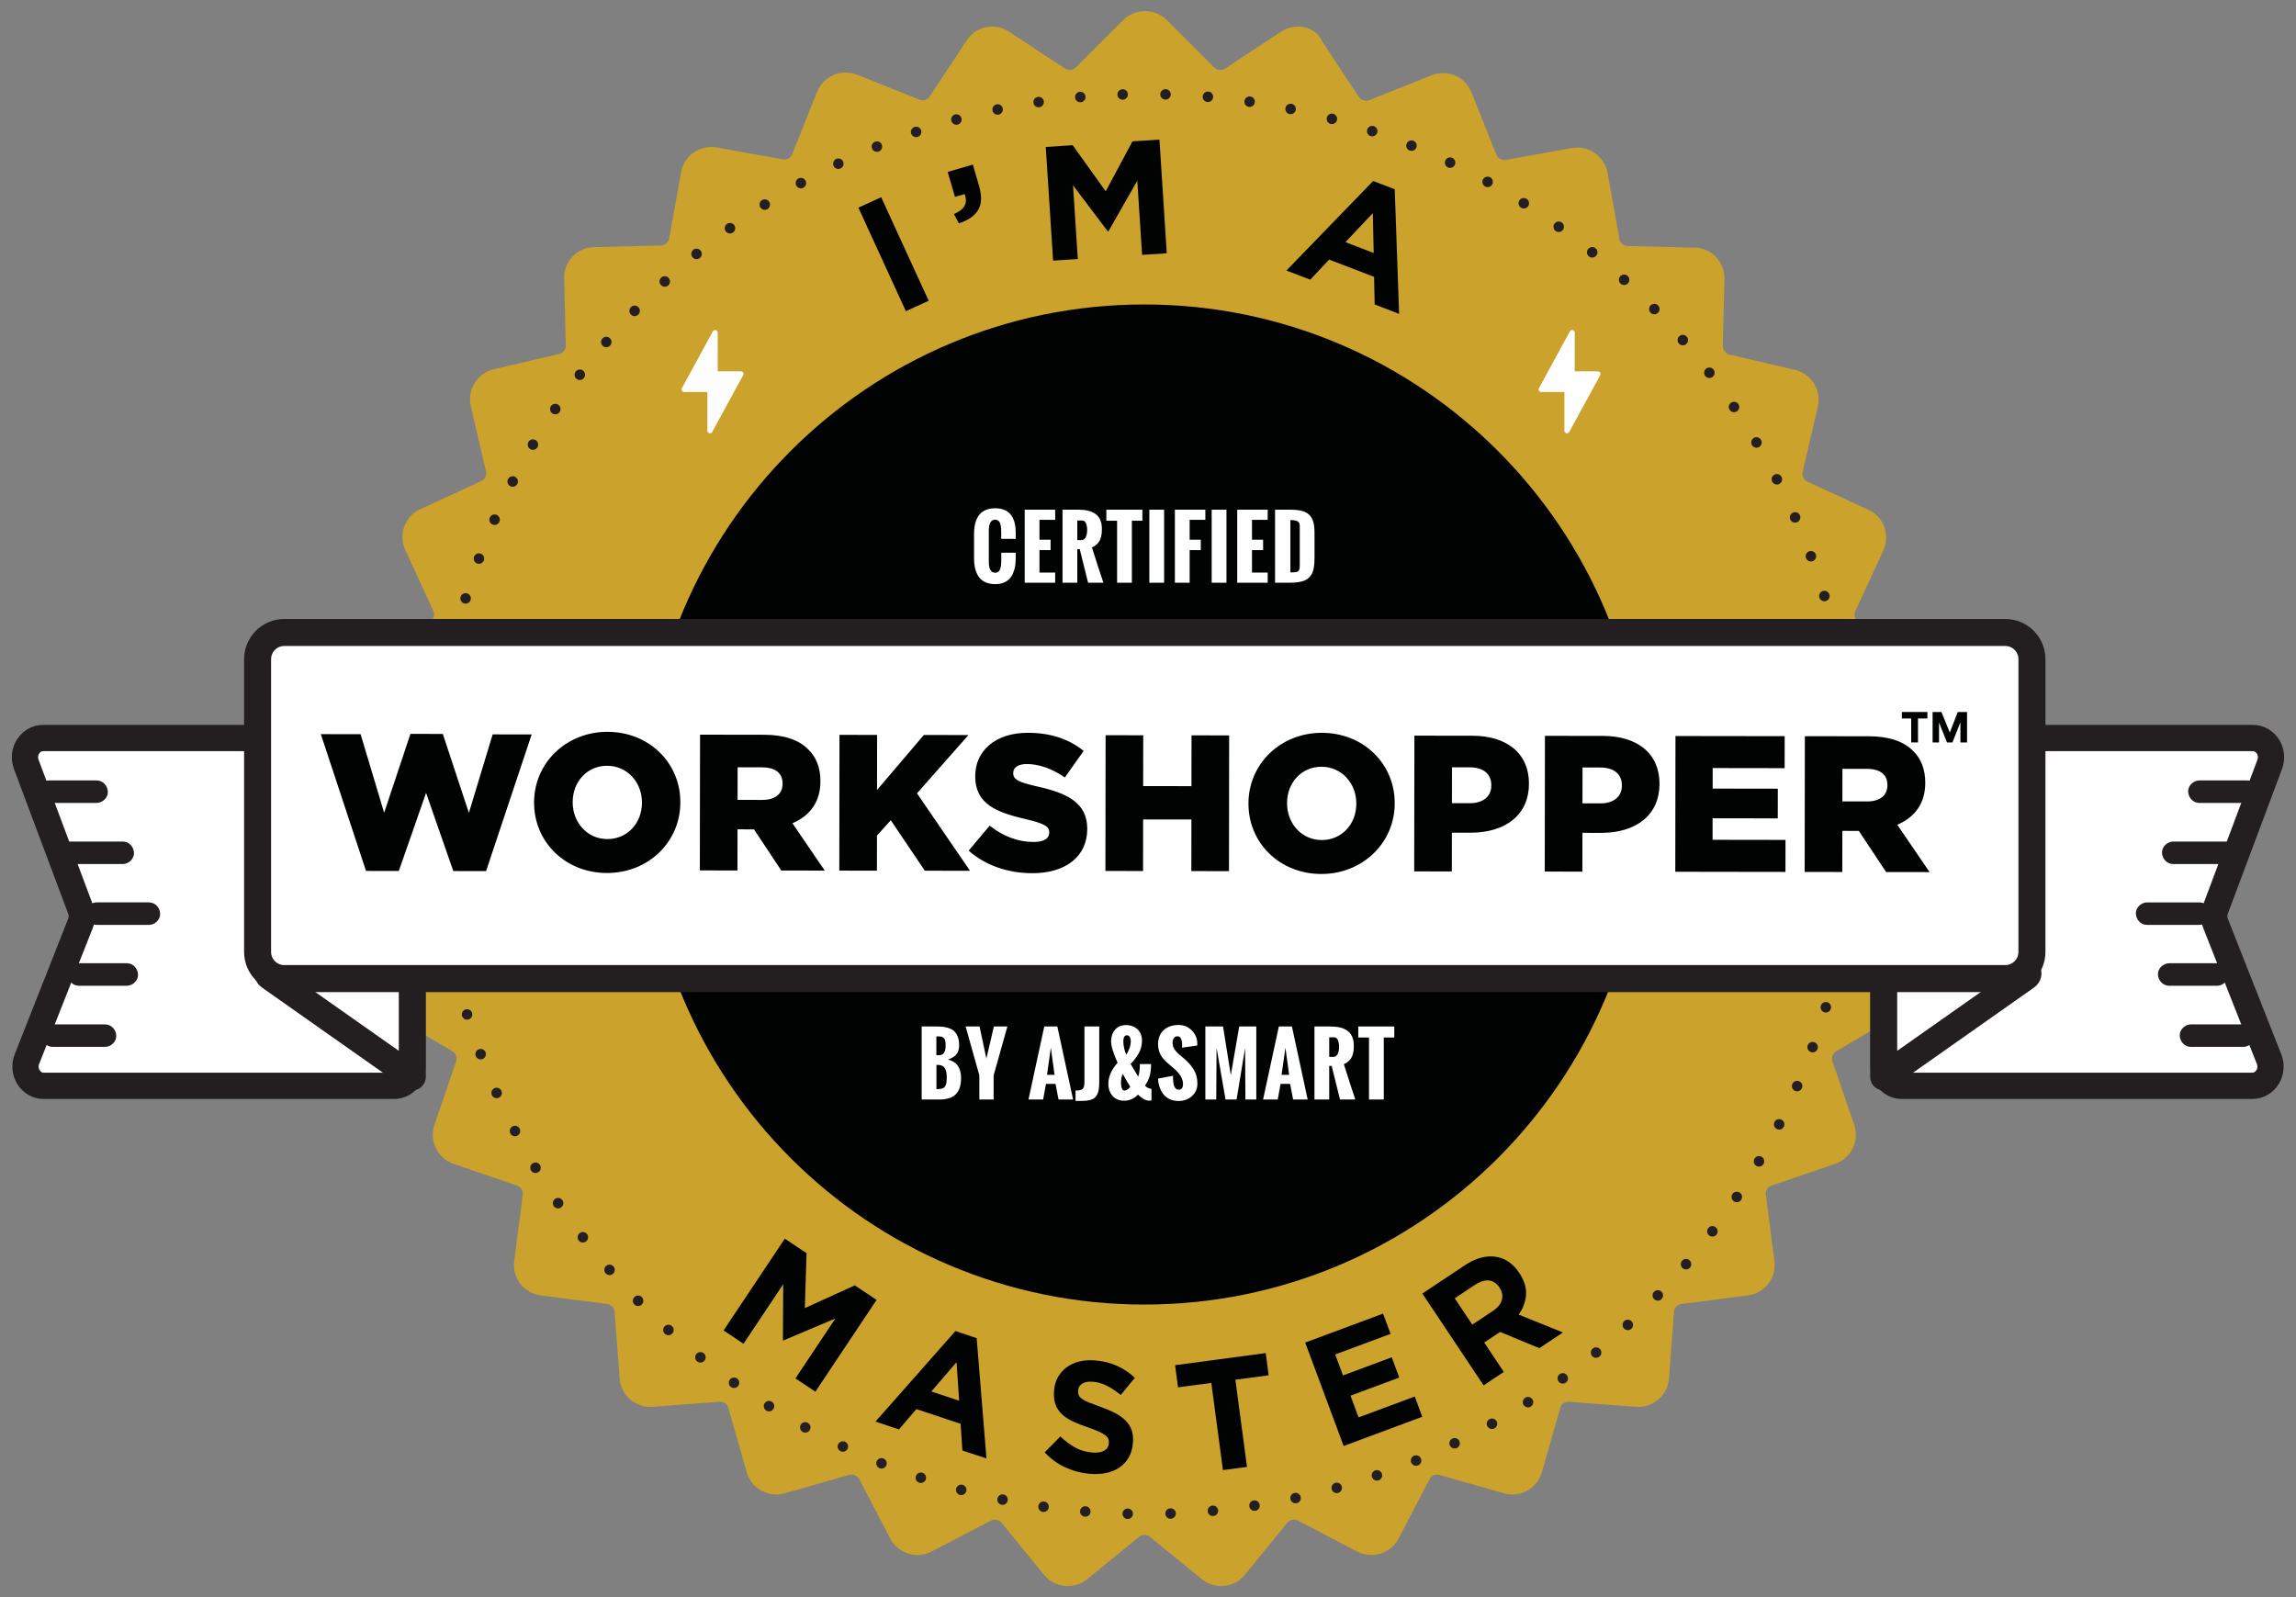 <?xml version="1.0" encoding="iso-8859-1"?>
<!-- Generator: Adobe Illustrator 26.5.0, SVG Export Plug-In . SVG Version: 6.00 Build 0)  -->
<svg version="1.1" id="Layer_1" xmlns="http://www.w3.org/2000/svg" xmlns:xlink="http://www.w3.org/1999/xlink" x="0px" y="0px"
	 width="460px" height="320px" viewBox="0 0 460 320" enable-background="new 0 0 460 320" xml:space="preserve">
<rect x="0" y="0" width="460" height="320" fill="#808080" stroke="none"/>
<g>
	<path fill="#CBA22C" d="M72.982,164.034c-1.115,1.227-1.673,2.789-1.562,4.426c0.075,1.635,0.818,3.161,2.009,4.237l9.964,8.998
		c0.596,0.558,0.744,1.451,0.336,2.156l-6.806,11.565c-0.816,1.412-1.077,3.086-0.669,4.648c0.41,1.562,1.412,2.938,2.827,3.754
		l11.563,6.806c0.707,0.408,1.004,1.263,0.744,2.045l-4.351,12.717c-1.077,3.197,0.633,6.729,3.832,7.808l12.714,4.348
		c0.782,0.261,1.265,1.043,1.154,1.823l-1.712,13.311c-0.222,1.637,0.225,3.235,1.229,4.537c1.004,1.301,2.453,2.12,4.09,2.342
		l13.311,1.712c0.818,0.111,1.412,0.78,1.487,1.562l1.004,13.385c0.261,3.383,3.235,5.91,6.618,5.652l13.385-1.004
		c0.818-0.075,1.562,0.447,1.784,1.227l3.682,12.903c0.447,1.562,1.487,2.9,2.938,3.682c1.449,0.78,3.086,1.002,4.684,0.519
		l12.903-3.68c0.782-0.224,1.598,0.147,2.009,0.855l6.21,11.898c0.744,1.451,2.045,2.528,3.605,3.011
		c1.562,0.485,3.235,0.336,4.686-0.408l11.898-6.21c0.707-0.372,1.598-0.186,2.12,0.447l8.477,10.411
		c2.156,2.639,6.024,3.011,8.663,0.893l10.411-8.479c0.633-0.519,1.526-0.519,2.159,0l10.411,8.479
		c1.152,0.93,2.528,1.374,3.865,1.374c1.787,0,3.571-0.78,4.761-2.267l8.477-10.411c0.522-0.633,1.412-0.818,2.12-0.447l11.898,6.21
		c1.449,0.744,3.122,0.893,4.684,0.408c1.562-0.483,2.863-1.56,3.607-3.011l6.21-11.898c0.372-0.707,1.227-1.079,1.97-0.855
		l12.903,3.68c1.562,0.447,3.235,0.261,4.686-0.519c1.449-0.782,2.489-2.12,2.936-3.682l3.682-12.903
		c0.222-0.78,0.966-1.301,1.784-1.227l13.385,1.004c3.385,0.258,6.36-2.27,6.618-5.652l1.004-13.385
		c0.075-0.818,0.707-1.451,1.487-1.562l13.313-1.712c1.635-0.222,3.086-1.041,4.09-2.342c1.002-1.301,1.449-2.9,1.227-4.537
		l-1.712-13.311c-0.111-0.818,0.372-1.562,1.154-1.823l12.717-4.348c3.197-1.115,4.945-4.612,3.829-7.808l-4.351-12.717
		c-0.261-0.782,0.039-1.637,0.744-2.045l11.565-6.806c1.412-0.816,2.417-2.156,2.825-3.754s0.186-3.235-0.669-4.648l-6.804-11.565
		c-0.41-0.705-0.261-1.598,0.333-2.156l9.964-8.998c1.229-1.115,1.934-2.603,2.009-4.237c0.075-1.637-0.483-3.235-1.562-4.426
		l-8.999-9.964c-0.558-0.596-0.594-1.526-0.111-2.158l7.958-10.819c2.009-2.752,1.412-6.582-1.301-8.588l-10.821-7.958
		c-0.669-0.483-0.891-1.376-0.558-2.084l5.616-12.195c1.412-3.086,0.075-6.729-3.013-8.144l-12.195-5.613
		c-0.744-0.336-1.152-1.152-0.966-1.934l3.049-13.088c0.78-3.308-1.304-6.618-4.612-7.398l-13.088-3.049
		c-0.78-0.186-1.338-0.893-1.338-1.712l0.333-13.422c0.039-1.637-0.558-3.199-1.673-4.387c-1.115-1.19-2.678-1.859-4.312-1.898
		l-13.424-0.333c-0.819-0.039-1.487-0.596-1.635-1.415l-2.381-13.236c-0.594-3.346-3.793-5.577-7.139-4.983l-13.236,2.381
		c-0.782,0.147-1.601-0.297-1.898-1.041l-4.983-12.495c-1.263-3.161-4.834-4.684-7.994-3.421l-12.492,4.983
		c-0.744,0.297-1.637,0.036-2.084-0.632l-7.398-11.229c-0.596-1.449-1.97-2.417-3.571-2.75c-1.598-0.336-3.233,0-4.609,0.891
		l-11.229,7.4c-0.669,0.447-1.598,0.333-2.156-0.225l-9.52-9.517c-1.152-1.116-2.714-1.784-4.351-1.784
		c-1.635,0-3.197,0.632-4.351,1.784l-9.518,9.517c-0.558,0.558-1.487,0.671-2.156,0.225l-11.229-7.4
		c-1.376-0.891-3.013-1.227-4.612-0.891c-1.598,0.333-2.975,1.301-3.865,2.639l-7.4,11.229c-0.447,0.669-1.301,0.966-2.084,0.632
		l-12.492-4.983c-3.16-1.265-6.731,0.297-7.994,3.421l-4.983,12.492c-0.297,0.744-1.077,1.19-1.895,1.043l-13.238-2.381
		c-3.346-0.594-6.543,1.637-7.139,4.983l-2.378,13.236c-0.15,0.782-0.819,1.376-1.637,1.412l-13.422,0.336
		c-1.637,0.036-3.161,0.707-4.315,1.895c-1.115,1.19-1.748,2.752-1.673,4.389l0.336,13.422c0.036,0.818-0.522,1.526-1.34,1.712
		l-13.089,3.047c-3.308,0.782-5.353,4.09-4.609,7.4l3.049,13.088c0.186,0.78-0.225,1.598-0.968,1.934l-12.195,5.614
		c-1.487,0.669-2.641,1.898-3.199,3.457c-0.558,1.526-0.519,3.199,0.186,4.723l5.616,12.198c0.336,0.744,0.111,1.598-0.558,2.081
		l-10.821,7.958c-2.75,2.006-3.308,5.874-1.301,8.588l7.958,10.821c0.483,0.669,0.447,1.56-0.111,2.156L72.982,164.034z"/>
	
		<rect x="176.48" y="39.441" transform="matrix(0.909 -0.417 0.417 0.909 -4.889 79.346)" fill="#010202" width="5.021" height="22.821"/>
	<path fill="#010202" d="M191.113,42.881c2.134-0.872,2.851-2.204,2.149-3.991l-1.929,0.565l-1.463-5.007l5.036-1.475l1.236,4.225
		c0.604,2.067,0.541,3.699-0.188,4.896c-0.729,1.197-2.016,2.079-3.858,2.641L191.113,42.881z"/>
	<polygon fill="#010202" points="209.516,29.443 214.917,29.093 221.525,38.341 226.888,28.321 232.291,27.973 233.762,50.746 
		228.817,51.067 227.856,36.199 222.074,46.339 221.943,46.349 214.978,37.128 215.934,51.9 210.987,52.218 	"/>
	<path fill="#010202" d="M275.046,42.695l-5.489,5.821l5.661,2.175L275.046,42.695z M280.309,62.884l-0.003-0.001l-4.894-1.88
		l-0.113-5.53l-9.005-3.462l-3.785,4.027l-4.776-1.836l17.377-17.942l4.322,1.66l0.878,24.961L280.309,62.884z"/>
	<polygon fill="#010202" points="157.233,248.182 161.596,251.089 161.243,262.092 171.263,257.538 175.626,260.448 163.361,278.84 
		159.365,276.177 167.373,264.168 156.958,268.572 156.854,268.502 156.917,257.309 148.961,269.238 144.965,266.573 	"/>
	<path fill="#010202" d="M191.639,272.924l-5.048,5.874l5.576,1.854L191.639,272.924z M197.639,292.222l-0.003-0.001l-4.823-1.603
		l-0.352-5.343l-8.872-2.947l-3.481,4.068l-4.707-1.567l16.015-18.138l4.257,1.415l1.966,24.112L197.639,292.222z"/>
	<path fill="#010202" d="M218.353,295.301c-1.68-0.143-3.303-0.565-4.87-1.277c-1.569-0.712-2.962-1.721-4.184-3.025l3.148-3.192
		c0.939,0.901,1.919,1.637,2.938,2.209c1.019,0.57,2.161,0.908,3.416,1.012c1.009,0.085,1.806-0.034,2.39-0.355
		c0.589-0.321,0.91-0.806,0.961-1.458l0.005-0.063c0.029-0.314-0.005-0.596-0.104-0.848c-0.094-0.251-0.297-0.497-0.604-0.732
		c-0.311-0.239-0.744-0.485-1.306-0.744c-0.56-0.256-1.297-0.538-2.202-0.847c-1.091-0.367-2.076-0.756-2.953-1.166
		c-0.876-0.41-1.61-0.888-2.2-1.434c-0.592-0.546-1.029-1.202-1.313-1.963c-0.287-0.763-0.384-1.69-0.295-2.781l0.007-0.065
		c0.082-1.007,0.345-1.898,0.787-2.675c0.442-0.775,1.029-1.429,1.753-1.963c0.729-0.529,1.574-0.915,2.542-1.149
		c0.966-0.237,2.016-0.307,3.146-0.212c1.618,0.135,3.086,0.5,4.397,1.094c1.316,0.596,2.499,1.391,3.554,2.388l-2.82,3.441
		c-0.927-0.751-1.852-1.362-2.762-1.83c-0.91-0.466-1.84-0.739-2.786-0.819c-0.944-0.077-1.666,0.048-2.171,0.377
		c-0.5,0.326-0.775,0.763-0.821,1.309l-0.005,0.063c-0.029,0.357,0.012,0.671,0.128,0.946c0.113,0.273,0.343,0.529,0.683,0.768
		c0.34,0.241,0.811,0.48,1.415,0.722c0.608,0.239,1.374,0.526,2.296,0.855c1.091,0.389,2.057,0.802,2.902,1.241
		c0.843,0.442,1.54,0.942,2.098,1.507c0.555,0.563,0.961,1.205,1.207,1.922c0.244,0.72,0.328,1.56,0.249,2.525l-0.005,0.06
		c-0.089,1.091-0.367,2.047-0.833,2.863c-0.468,0.819-1.082,1.485-1.84,2.002c-0.756,0.519-1.637,0.889-2.646,1.111
		C220.649,295.34,219.551,295.4,218.353,295.301"/>
	<polygon fill="#010202" points="242.686,277.082 236.018,277.968 235.426,273.524 253.585,271.104 254.176,275.552 
		247.508,276.438 249.833,293.908 245.014,294.548 	"/>
	<polygon fill="#010202" points="261.494,268.997 277.094,263.198 278.603,267.252 267.501,271.38 269.066,275.586 278.834,271.952 
		280.341,276.006 270.572,279.64 272.19,283.991 283.439,279.809 284.948,283.863 269.199,289.72 	"/>
	<path fill="#010202" d="M298.026,256.54c-0.789,0-1.648,0.306-2.554,0.91l-4.02,2.679l3.522,5.282l4.098-2.734
		c0.993-0.659,1.608-1.413,1.828-2.242c0.216-0.824,0.06-1.64-0.463-2.427l-0.033-0.05c-0.583-0.873-1.308-1.348-2.156-1.41
		C298.176,256.543,298.101,256.54,298.026,256.54z M297.235,277.572l-0.001-0.002l-12.263-18.392l8.409-5.606
		c1.83-1.222,3.606-1.841,5.279-1.841c0.446,0,0.891,0.044,1.325,0.131c1.741,0.345,3.214,1.405,4.379,3.151l0.035,0.054
		c0.99,1.48,1.44,2.949,1.339,4.365c-0.102,1.415-0.598,2.748-1.475,3.964l8.872,3.572l-4.73,3.155l-7.866-3.257l-0.05,0.037
		l-3.127,2.082l3.924,5.887l-4.046,2.7L297.235,277.572z"/>
	<path fill="#231F20" d="M372.764,161.097c0,0.29-0.102,0.537-0.307,0.742c-0.205,0.205-0.452,0.307-0.742,0.307
		c-0.29,0-0.537-0.102-0.742-0.307s-0.307-0.452-0.307-0.742s0.102-0.537,0.307-0.742s0.452-0.307,0.742-0.307
		c0.29,0,0.537,0.102,0.742,0.307S372.764,160.807,372.764,161.097z M372.567,168.645c0,0.29-0.102,0.537-0.307,0.742
		s-0.452,0.307-0.742,0.307c-0.29,0-0.537-0.102-0.742-0.307c-0.205-0.205-0.307-0.452-0.307-0.742c0-0.29,0.102-0.537,0.307-0.742
		s0.452-0.307,0.742-0.307c0.29,0,0.537,0.102,0.742,0.307S372.567,168.355,372.567,168.645z M371.876,177.084
		c0,0.29-0.102,0.537-0.307,0.742c-0.205,0.205-0.452,0.307-0.742,0.307c-0.29,0-0.537-0.102-0.742-0.307
		c-0.205-0.205-0.307-0.452-0.307-0.742c0-0.29,0.102-0.537,0.307-0.742c0.205-0.205,0.452-0.307,0.742-0.307
		c0.29,0,0.537,0.102,0.742,0.307C371.773,176.547,371.876,176.794,371.876,177.084z M370.7,185.377c0,0.29-0.102,0.537-0.307,0.742
		s-0.452,0.307-0.742,0.307c-0.29,0-0.537-0.102-0.742-0.307s-0.307-0.452-0.307-0.742c0-0.29,0.102-0.537,0.307-0.742
		c0.205-0.205,0.452-0.307,0.742-0.307c0.29,0,0.537,0.102,0.742,0.307C370.598,184.84,370.7,185.087,370.7,185.377z
		 M369.028,193.623c0,0.29-0.102,0.537-0.307,0.742s-0.452,0.307-0.742,0.307c-0.29,0-0.537-0.102-0.742-0.307
		c-0.205-0.205-0.307-0.452-0.307-0.742c0-0.29,0.102-0.537,0.307-0.742c0.205-0.205,0.452-0.307,0.742-0.307
		c0.29,0,0.537,0.102,0.742,0.307S369.028,193.333,369.028,193.623z M366.85,201.818c0,0.29-0.102,0.537-0.307,0.742
		s-0.452,0.307-0.742,0.307c-0.29,0-0.537-0.102-0.742-0.307s-0.307-0.452-0.307-0.742s0.102-0.537,0.307-0.742
		s0.452-0.307,0.742-0.307c0.29,0,0.537,0.102,0.742,0.307S366.85,201.528,366.85,201.818z M364.204,209.811
		c0,0.29-0.102,0.537-0.307,0.742c-0.205,0.205-0.452,0.307-0.742,0.307c-0.29,0-0.537-0.102-0.742-0.307
		c-0.205-0.205-0.307-0.452-0.307-0.742c0-0.29,0.102-0.537,0.307-0.742c0.205-0.205,0.452-0.307,0.742-0.307
		c0.29,0,0.537,0.102,0.742,0.307C364.102,209.274,364.204,209.521,364.204,209.811z M361.098,217.606
		c0,0.29-0.102,0.537-0.307,0.742c-0.205,0.205-0.452,0.307-0.742,0.307s-0.537-0.102-0.742-0.307
		c-0.205-0.205-0.307-0.452-0.307-0.742c0-0.29,0.102-0.537,0.307-0.742c0.205-0.205,0.452-0.307,0.742-0.307
		s0.537,0.102,0.742,0.307C360.995,217.069,361.098,217.316,361.098,217.606z M357.499,225.274c0,0.29-0.102,0.537-0.307,0.742
		s-0.452,0.307-0.742,0.307c-0.29,0-0.537-0.102-0.742-0.307s-0.307-0.452-0.307-0.742s0.102-0.537,0.307-0.742
		s0.452-0.307,0.742-0.307c0.29,0,0.537,0.102,0.742,0.307S357.499,224.984,357.499,225.274z M353.465,232.684
		c0,0.29-0.102,0.537-0.307,0.742c-0.205,0.205-0.452,0.307-0.742,0.307c-0.29,0-0.537-0.102-0.742-0.307
		c-0.205-0.205-0.307-0.452-0.307-0.742c0-0.29,0.102-0.537,0.307-0.742s0.452-0.307,0.742-0.307c0.29,0,0.537,0.102,0.742,0.307
		C353.362,232.147,353.465,232.394,353.465,232.684z M349.012,239.82c0,0.29-0.102,0.537-0.307,0.742
		c-0.205,0.205-0.452,0.307-0.742,0.307c-0.29,0-0.537-0.102-0.742-0.307s-0.307-0.452-0.307-0.742s0.102-0.537,0.307-0.742
		s0.452-0.307,0.742-0.307c0.29,0,0.537,0.102,0.742,0.307C348.91,239.283,349.012,239.531,349.012,239.82z M344.126,246.71
		c0,0.29-0.102,0.537-0.307,0.742s-0.452,0.307-0.742,0.307c-0.29,0-0.537-0.102-0.742-0.307s-0.307-0.452-0.307-0.742
		c0-0.29,0.102-0.537,0.307-0.742s0.452-0.307,0.742-0.307c0.29,0,0.537,0.102,0.742,0.307S344.126,246.42,344.126,246.71z
		 M338.844,253.293c0,0.29-0.102,0.537-0.307,0.742s-0.452,0.307-0.742,0.307c-0.29,0-0.537-0.102-0.742-0.307
		c-0.205-0.205-0.307-0.452-0.307-0.742s0.102-0.537,0.307-0.742c0.205-0.205,0.452-0.307,0.742-0.307
		c0.29,0,0.537,0.102,0.742,0.307S338.844,253.004,338.844,253.293z M333.189,259.548c0,0.29-0.103,0.537-0.307,0.742
		s-0.452,0.307-0.742,0.307c-0.29,0-0.537-0.102-0.742-0.307c-0.205-0.205-0.307-0.452-0.307-0.742c0-0.29,0.102-0.537,0.307-0.742
		c0.205-0.205,0.452-0.307,0.742-0.307c0.29,0,0.537,0.102,0.742,0.307C333.086,259.012,333.189,259.259,333.189,259.548z
		 M327.176,265.458c0,0.29-0.102,0.537-0.307,0.742c-0.205,0.205-0.452,0.307-0.742,0.307c-0.29,0-0.537-0.102-0.742-0.307
		c-0.205-0.205-0.307-0.452-0.307-0.742c0-0.29,0.102-0.537,0.307-0.742c0.205-0.205,0.452-0.307,0.742-0.307
		c0.29,0,0.537,0.102,0.742,0.307C327.074,264.922,327.176,265.169,327.176,265.458z M320.823,271.006
		c0,0.29-0.102,0.537-0.307,0.742c-0.205,0.205-0.452,0.307-0.742,0.307c-0.29,0-0.537-0.102-0.742-0.307
		c-0.205-0.205-0.307-0.452-0.307-0.742c0-0.29,0.102-0.537,0.307-0.742c0.205-0.205,0.452-0.307,0.742-0.307
		c0.29,0,0.537,0.102,0.742,0.307C320.721,270.469,320.823,270.717,320.823,271.006z M314.146,276.175
		c0,0.29-0.102,0.537-0.307,0.742c-0.205,0.205-0.452,0.307-0.742,0.307c-0.29,0-0.537-0.102-0.742-0.307
		c-0.205-0.205-0.307-0.452-0.307-0.742c0-0.29,0.102-0.537,0.307-0.742c0.205-0.205,0.452-0.307,0.742-0.307
		c0.29,0,0.537,0.102,0.742,0.307C314.044,275.638,314.146,275.885,314.146,276.175z M307.184,280.935
		c0,0.29-0.102,0.537-0.307,0.742s-0.452,0.307-0.742,0.307c-0.29,0-0.537-0.102-0.742-0.307s-0.307-0.452-0.307-0.742
		c0-0.29,0.102-0.537,0.307-0.742c0.205-0.205,0.452-0.307,0.742-0.307c0.29,0,0.537,0.102,0.742,0.307
		C307.082,280.398,307.184,280.645,307.184,280.935z M299.966,285.266c0,0.29-0.102,0.537-0.307,0.742
		c-0.205,0.205-0.452,0.307-0.742,0.307c-0.29,0-0.537-0.102-0.742-0.307c-0.205-0.205-0.307-0.452-0.307-0.742
		c0-0.29,0.102-0.537,0.307-0.742c0.205-0.205,0.452-0.307,0.742-0.307c0.29,0,0.537,0.102,0.742,0.307
		S299.966,284.977,299.966,285.266z M292.479,289.175c0,0.29-0.102,0.537-0.307,0.742s-0.452,0.307-0.742,0.307
		c-0.29,0-0.537-0.102-0.742-0.307s-0.307-0.452-0.307-0.742s0.102-0.537,0.307-0.742s0.452-0.307,0.742-0.307
		c0.29,0,0.537,0.102,0.742,0.307S292.479,288.885,292.479,289.175z M284.758,292.636c0,0.29-0.102,0.537-0.307,0.742
		c-0.205,0.205-0.452,0.307-0.742,0.307c-0.29,0-0.537-0.102-0.742-0.307c-0.205-0.205-0.307-0.452-0.307-0.742
		c0-0.29,0.102-0.537,0.307-0.742c0.205-0.205,0.452-0.307,0.742-0.307c0.29,0,0.537,0.102,0.742,0.307
		C284.655,292.099,284.758,292.346,284.758,292.636z M276.917,295.603c0,0.29-0.102,0.537-0.307,0.742s-0.452,0.307-0.742,0.307
		c-0.29,0-0.537-0.102-0.742-0.307s-0.307-0.452-0.307-0.742c0-0.29,0.102-0.537,0.307-0.742s0.452-0.307,0.742-0.307
		c0.29,0,0.537,0.102,0.742,0.307S276.917,295.313,276.917,295.603z M268.863,298.114c0,0.29-0.103,0.537-0.307,0.742
		s-0.452,0.307-0.742,0.307c-0.29,0-0.537-0.103-0.742-0.307s-0.307-0.452-0.307-0.742s0.102-0.537,0.307-0.742
		s0.452-0.307,0.742-0.307c0.29,0,0.537,0.102,0.742,0.307S268.863,297.824,268.863,298.114z M260.612,300.153
		c0,0.29-0.102,0.537-0.307,0.742c-0.205,0.205-0.452,0.307-0.742,0.307c-0.29,0-0.537-0.102-0.742-0.307
		c-0.205-0.205-0.307-0.452-0.307-0.742c0-0.29,0.102-0.537,0.307-0.742c0.205-0.205,0.452-0.307,0.742-0.307
		c0.29,0,0.537,0.102,0.742,0.307C260.509,299.616,260.612,299.863,260.612,300.153z M252.389,301.671
		c0,0.29-0.102,0.537-0.307,0.742s-0.452,0.307-0.742,0.307c-0.29,0-0.537-0.102-0.742-0.307s-0.307-0.452-0.307-0.742
		c0-0.29,0.102-0.537,0.307-0.742s0.452-0.307,0.742-0.307c0.29,0,0.537,0.102,0.742,0.307S252.389,301.381,252.389,301.671z
		 M244.052,302.706c0,0.29-0.102,0.537-0.307,0.742c-0.205,0.205-0.452,0.307-0.742,0.307s-0.537-0.102-0.742-0.307
		c-0.205-0.205-0.307-0.452-0.307-0.742c0-0.29,0.102-0.537,0.307-0.742c0.205-0.205,0.452-0.307,0.742-0.307
		s0.537,0.102,0.742,0.307C243.95,302.169,244.052,302.417,244.052,302.706z M235.573,303.254c0,0.29-0.102,0.537-0.307,0.742
		c-0.205,0.205-0.452,0.307-0.742,0.307s-0.537-0.102-0.742-0.307s-0.307-0.452-0.307-0.742c0-0.29,0.102-0.537,0.307-0.742
		s0.452-0.307,0.742-0.307s0.537,0.102,0.742,0.307S235.573,302.964,235.573,303.254z M226.987,303.299
		c0,0.29-0.102,0.537-0.307,0.742s-0.452,0.307-0.742,0.307c-0.29,0-0.537-0.102-0.742-0.307s-0.307-0.452-0.307-0.742
		c0-0.29,0.102-0.537,0.307-0.742s0.452-0.307,0.742-0.307c0.29,0,0.537,0.102,0.742,0.307S226.987,303.009,226.987,303.299z
		 M218.484,302.84c0,0.29-0.102,0.537-0.307,0.742s-0.452,0.307-0.742,0.307c-0.29,0-0.537-0.102-0.742-0.307
		s-0.307-0.452-0.307-0.742c0-0.29,0.102-0.537,0.307-0.742s0.452-0.307,0.742-0.307c0.29,0,0.537,0.102,0.742,0.307
		C218.381,302.303,218.484,302.55,218.484,302.84z M210.121,301.89c0,0.29-0.102,0.537-0.307,0.742
		c-0.205,0.205-0.452,0.307-0.742,0.307c-0.29,0-0.537-0.102-0.742-0.307c-0.205-0.205-0.307-0.452-0.307-0.742
		c0-0.29,0.102-0.537,0.307-0.742c0.205-0.205,0.452-0.307,0.742-0.307c0.29,0,0.537,0.102,0.742,0.307
		C210.018,301.353,210.121,301.6,210.121,301.89z M201.911,300.464c0,0.29-0.102,0.537-0.307,0.742s-0.452,0.307-0.742,0.307
		c-0.29,0-0.537-0.102-0.742-0.307c-0.205-0.205-0.307-0.452-0.307-0.742c0-0.29,0.102-0.537,0.307-0.742
		c0.205-0.205,0.452-0.307,0.742-0.307c0.29,0,0.537,0.102,0.742,0.307C201.809,299.927,201.911,300.174,201.911,300.464z
		 M193.629,298.511c0,0.29-0.102,0.537-0.307,0.742c-0.205,0.205-0.452,0.307-0.742,0.307s-0.537-0.102-0.742-0.307
		s-0.307-0.452-0.307-0.742c0-0.29,0.102-0.537,0.307-0.742s0.452-0.307,0.742-0.307s0.537,0.102,0.742,0.307
		C193.526,297.974,193.629,298.221,193.629,298.511z M185.539,296.083c0,0.29-0.102,0.537-0.307,0.742
		c-0.205,0.205-0.452,0.307-0.742,0.307c-0.29,0-0.537-0.102-0.742-0.307c-0.205-0.205-0.307-0.452-0.307-0.742
		c0-0.29,0.102-0.537,0.307-0.742c0.205-0.205,0.452-0.307,0.742-0.307c0.29,0,0.537,0.102,0.742,0.307
		C185.436,295.546,185.539,295.793,185.539,296.083z M177.659,293.196c0,0.29-0.102,0.537-0.307,0.742s-0.452,0.307-0.742,0.307
		c-0.29,0-0.537-0.102-0.742-0.307s-0.307-0.452-0.307-0.742c0-0.29,0.102-0.537,0.307-0.742s0.452-0.307,0.742-0.307
		c0.29,0,0.537,0.102,0.742,0.307S177.659,292.906,177.659,293.196z M169.918,289.824c0,0.29-0.102,0.537-0.307,0.742
		s-0.452,0.307-0.742,0.307s-0.537-0.102-0.742-0.307c-0.205-0.205-0.307-0.452-0.307-0.742c0-0.29,0.102-0.537,0.307-0.742
		c0.205-0.205,0.452-0.307,0.742-0.307s0.537,0.102,0.742,0.307S169.918,289.534,169.918,289.824z M162.384,285.992
		c0,0.29-0.102,0.537-0.307,0.742s-0.452,0.307-0.742,0.307c-0.29,0-0.537-0.102-0.742-0.307s-0.307-0.452-0.307-0.742
		c0-0.29,0.102-0.537,0.307-0.742c0.205-0.205,0.452-0.307,0.742-0.307c0.29,0,0.537,0.102,0.742,0.307
		S162.384,285.703,162.384,285.992z M155.117,281.735c0,0.29-0.102,0.537-0.307,0.742c-0.205,0.205-0.452,0.307-0.742,0.307
		c-0.29,0-0.537-0.102-0.742-0.307c-0.205-0.205-0.307-0.452-0.307-0.742c0-0.29,0.102-0.537,0.307-0.742
		c0.205-0.205,0.452-0.307,0.742-0.307c0.29,0,0.537,0.102,0.742,0.307C155.015,281.198,155.117,281.445,155.117,281.735z
		 M148.112,277.053c0,0.29-0.102,0.537-0.307,0.742s-0.452,0.307-0.742,0.307c-0.29,0-0.537-0.102-0.742-0.307
		s-0.307-0.452-0.307-0.742c0-0.29,0.102-0.537,0.307-0.742s0.452-0.307,0.742-0.307c0.29,0,0.537,0.102,0.742,0.307
		S148.112,276.764,148.112,277.053z M141.379,271.954c0,0.29-0.102,0.537-0.307,0.742c-0.205,0.205-0.452,0.307-0.742,0.307
		c-0.29,0-0.537-0.102-0.742-0.307c-0.205-0.205-0.307-0.452-0.307-0.742c0-0.29,0.102-0.537,0.307-0.742
		c0.205-0.205,0.452-0.307,0.742-0.307c0.29,0,0.537,0.102,0.742,0.307C141.277,271.417,141.379,271.664,141.379,271.954z
		 M134.967,266.472c0,0.29-0.102,0.537-0.307,0.742c-0.205,0.205-0.452,0.307-0.742,0.307c-0.29,0-0.537-0.103-0.742-0.307
		s-0.307-0.452-0.307-0.742c0-0.29,0.102-0.537,0.307-0.742s0.452-0.307,0.742-0.307c0.29,0,0.537,0.102,0.742,0.307
		S134.967,266.182,134.967,266.472z M128.893,260.625c0,0.29-0.102,0.537-0.307,0.742s-0.452,0.307-0.742,0.307
		c-0.29,0-0.537-0.102-0.742-0.307s-0.307-0.452-0.307-0.742c0-0.29,0.102-0.537,0.307-0.742s0.452-0.307,0.742-0.307
		c0.29,0,0.537,0.102,0.742,0.307S128.893,260.335,128.893,260.625z M123.173,254.43c0,0.29-0.102,0.537-0.307,0.742
		s-0.452,0.307-0.742,0.307c-0.29,0-0.537-0.102-0.742-0.307s-0.307-0.452-0.307-0.742c0-0.29,0.102-0.537,0.307-0.742
		c0.205-0.205,0.452-0.307,0.742-0.307c0.29,0,0.537,0.102,0.742,0.307C123.07,253.893,123.173,254.14,123.173,254.43z
		 M117.823,247.904c0,0.29-0.102,0.537-0.307,0.742c-0.205,0.205-0.452,0.307-0.742,0.307c-0.29,0-0.537-0.102-0.742-0.307
		c-0.205-0.205-0.307-0.452-0.307-0.742c0-0.29,0.102-0.537,0.307-0.742c0.205-0.205,0.452-0.307,0.742-0.307
		c0.29,0,0.537,0.102,0.742,0.307C117.721,247.367,117.823,247.614,117.823,247.904z M112.862,241.063
		c0,0.29-0.102,0.537-0.307,0.742s-0.452,0.307-0.742,0.307c-0.29,0-0.537-0.102-0.742-0.307c-0.205-0.205-0.307-0.452-0.307-0.742
		s0.102-0.537,0.307-0.742c0.205-0.205,0.452-0.307,0.742-0.307c0.29,0,0.537,0.102,0.742,0.307S112.862,240.773,112.862,241.063z
		 M108.335,233.974c0,0.29-0.102,0.537-0.307,0.742s-0.452,0.307-0.742,0.307c-0.29,0-0.537-0.102-0.742-0.307
		c-0.205-0.205-0.307-0.452-0.307-0.742s0.102-0.537,0.307-0.742c0.205-0.205,0.452-0.307,0.742-0.307
		c0.29,0,0.537,0.102,0.742,0.307C108.232,233.437,108.335,233.684,108.335,233.974z M104.225,226.611
		c0,0.29-0.102,0.537-0.307,0.742s-0.452,0.307-0.742,0.307c-0.29,0-0.537-0.102-0.742-0.307s-0.307-0.452-0.307-0.742
		s0.102-0.537,0.307-0.742s0.452-0.307,0.742-0.307c0.29,0,0.537,0.102,0.742,0.307S104.225,226.321,104.225,226.611z
		 M100.547,218.988c0,0.29-0.102,0.537-0.307,0.742s-0.452,0.307-0.742,0.307c-0.29,0-0.537-0.102-0.742-0.307
		c-0.205-0.205-0.307-0.452-0.307-0.742c0-0.29,0.102-0.537,0.307-0.742c0.205-0.205,0.452-0.307,0.742-0.307
		c0.29,0,0.537,0.102,0.742,0.307S100.547,218.698,100.547,218.988z M97.352,211.21c0,0.29-0.102,0.537-0.307,0.742
		s-0.452,0.307-0.742,0.307c-0.29,0-0.537-0.102-0.742-0.307s-0.307-0.452-0.307-0.742c0-0.29,0.102-0.537,0.307-0.742
		s0.452-0.307,0.742-0.307c0.29,0,0.537,0.102,0.742,0.307S97.352,210.921,97.352,211.21z M94.624,203.255
		c0,0.29-0.102,0.537-0.307,0.742c-0.205,0.205-0.452,0.307-0.742,0.307c-0.29,0-0.537-0.102-0.742-0.307
		c-0.205-0.205-0.307-0.452-0.307-0.742s0.102-0.537,0.307-0.742c0.205-0.205,0.452-0.307,0.742-0.307
		c0.29,0,0.537,0.102,0.742,0.307C94.522,202.718,94.624,202.965,94.624,203.255z M92.361,195.095c0,0.29-0.102,0.537-0.307,0.742
		c-0.205,0.205-0.452,0.307-0.742,0.307c-0.29,0-0.537-0.102-0.742-0.307c-0.205-0.205-0.307-0.452-0.307-0.742
		c0-0.29,0.102-0.537,0.307-0.742c0.205-0.205,0.452-0.307,0.742-0.307c0.29,0,0.537,0.102,0.742,0.307
		C92.259,194.558,92.361,194.805,92.361,195.095z M90.595,186.835c0,0.29-0.102,0.537-0.307,0.742
		c-0.205,0.205-0.452,0.307-0.742,0.307c-0.29,0-0.537-0.102-0.742-0.307c-0.205-0.205-0.307-0.452-0.307-0.742
		c0-0.29,0.102-0.537,0.307-0.742c0.205-0.205,0.452-0.307,0.742-0.307c0.29,0,0.537,0.102,0.742,0.307
		C90.493,186.299,90.595,186.546,90.595,186.835z M89.335,178.57c0,0.29-0.102,0.537-0.307,0.742
		c-0.205,0.205-0.452,0.307-0.742,0.307c-0.29,0-0.537-0.102-0.742-0.307c-0.205-0.205-0.307-0.452-0.307-0.742
		s0.102-0.537,0.307-0.742c0.205-0.205,0.452-0.307,0.742-0.307c0.29,0,0.537,0.102,0.742,0.307
		C89.233,178.033,89.335,178.281,89.335,178.57z M88.557,170.156c0,0.29-0.102,0.537-0.307,0.742s-0.452,0.307-0.742,0.307
		c-0.29,0-0.537-0.102-0.742-0.307s-0.307-0.452-0.307-0.742s0.102-0.537,0.307-0.742s0.452-0.307,0.742-0.307
		c0.29,0,0.537,0.102,0.742,0.307S88.557,169.867,88.557,170.156z M88.274,161.608c0,0.29-0.102,0.537-0.307,0.742
		c-0.205,0.205-0.452,0.307-0.742,0.307c-0.29,0-0.537-0.102-0.742-0.307c-0.205-0.205-0.307-0.452-0.307-0.742
		c0-0.29,0.102-0.537,0.307-0.742s0.452-0.307,0.742-0.307c0.29,0,0.537,0.102,0.742,0.307S88.274,161.318,88.274,161.608z
		 M88.497,153.045c0,0.29-0.102,0.537-0.307,0.742s-0.452,0.307-0.742,0.307c-0.29,0-0.537-0.102-0.742-0.307
		s-0.307-0.452-0.307-0.742c0-0.29,0.102-0.537,0.307-0.742s0.452-0.307,0.742-0.307c0.29,0,0.537,0.102,0.742,0.307
		S88.497,152.755,88.497,153.045z M89.217,144.614c0,0.29-0.102,0.537-0.307,0.742c-0.205,0.205-0.452,0.307-0.742,0.307
		c-0.29,0-0.537-0.102-0.742-0.307c-0.205-0.205-0.307-0.452-0.307-0.742c0-0.29,0.102-0.537,0.307-0.742
		c0.205-0.205,0.452-0.307,0.742-0.307c0.29,0,0.537,0.102,0.742,0.307C89.115,144.077,89.217,144.325,89.217,144.614z
		 M90.421,136.331c0,0.29-0.102,0.537-0.307,0.742s-0.452,0.307-0.742,0.307c-0.29,0-0.537-0.102-0.742-0.307
		s-0.307-0.452-0.307-0.742c0-0.29,0.102-0.537,0.307-0.742s0.452-0.307,0.742-0.307c0.29,0,0.537,0.102,0.742,0.307
		S90.421,136.041,90.421,136.331z M92.124,128.08c0,0.29-0.102,0.537-0.307,0.742s-0.452,0.307-0.742,0.307
		c-0.29,0-0.537-0.102-0.742-0.307s-0.307-0.452-0.307-0.742c0-0.29,0.102-0.537,0.307-0.742s0.452-0.307,0.742-0.307
		c0.29,0,0.537,0.102,0.742,0.307S92.124,127.791,92.124,128.08z M94.331,119.897c0,0.29-0.102,0.537-0.307,0.742
		s-0.452,0.307-0.742,0.307s-0.537-0.102-0.742-0.307c-0.205-0.205-0.307-0.452-0.307-0.742c0-0.29,0.102-0.537,0.307-0.742
		c0.205-0.205,0.452-0.307,0.742-0.307s0.537,0.102,0.742,0.307S94.331,119.607,94.331,119.897z M97.004,111.916
		c0,0.29-0.102,0.537-0.307,0.742c-0.205,0.205-0.452,0.307-0.742,0.307c-0.29,0-0.537-0.102-0.742-0.307
		c-0.205-0.205-0.307-0.452-0.307-0.742c0-0.29,0.102-0.537,0.307-0.742c0.205-0.205,0.452-0.307,0.742-0.307
		c0.29,0,0.537,0.102,0.742,0.307C96.902,111.379,97.004,111.627,97.004,111.916z M100.141,104.127c0,0.29-0.102,0.537-0.307,0.742
		c-0.205,0.205-0.452,0.307-0.742,0.307c-0.29,0-0.537-0.102-0.742-0.307c-0.205-0.205-0.307-0.452-0.307-0.742
		c0-0.29,0.102-0.537,0.307-0.742c0.205-0.205,0.452-0.307,0.742-0.307c0.29,0,0.537,0.102,0.742,0.307
		C100.038,103.59,100.141,103.838,100.141,104.127z M103.766,96.474c0,0.29-0.102,0.537-0.307,0.742
		c-0.205,0.205-0.452,0.307-0.742,0.307c-0.29,0-0.537-0.102-0.742-0.307c-0.205-0.205-0.307-0.452-0.307-0.742
		c0-0.29,0.102-0.537,0.307-0.742c0.205-0.205,0.452-0.307,0.742-0.307c0.29,0,0.537,0.102,0.742,0.307
		S103.766,96.184,103.766,96.474z M107.825,89.08c0,0.29-0.102,0.537-0.307,0.742c-0.205,0.205-0.452,0.307-0.742,0.307
		c-0.29,0-0.537-0.102-0.742-0.307s-0.307-0.452-0.307-0.742c0-0.29,0.102-0.537,0.307-0.742c0.205-0.205,0.452-0.307,0.742-0.307
		c0.29,0,0.537,0.102,0.742,0.307C107.723,88.543,107.825,88.79,107.825,89.08z M112.302,81.96c0,0.29-0.102,0.537-0.307,0.742
		s-0.452,0.307-0.742,0.307c-0.29,0-0.537-0.102-0.742-0.307s-0.307-0.452-0.307-0.742c0-0.29,0.102-0.537,0.307-0.742
		c0.205-0.205,0.452-0.307,0.742-0.307c0.29,0,0.537,0.102,0.742,0.307C112.199,81.423,112.302,81.67,112.302,81.96z
		 M117.214,75.086c0,0.29-0.102,0.537-0.307,0.742c-0.205,0.205-0.452,0.307-0.742,0.307c-0.29,0-0.537-0.102-0.742-0.307
		c-0.205-0.205-0.307-0.452-0.307-0.742c0-0.29,0.102-0.537,0.307-0.742c0.205-0.205,0.452-0.307,0.742-0.307
		c0.29,0,0.537,0.102,0.742,0.307C117.112,74.549,117.214,74.796,117.214,75.086z M122.518,68.521c0,0.29-0.102,0.537-0.307,0.742
		c-0.205,0.205-0.452,0.307-0.742,0.307c-0.29,0-0.537-0.102-0.742-0.307c-0.205-0.205-0.307-0.452-0.307-0.742
		c0-0.29,0.102-0.537,0.307-0.742c0.205-0.205,0.452-0.307,0.742-0.307c0.29,0,0.537,0.102,0.742,0.307
		C122.416,67.984,122.518,68.231,122.518,68.521z M128.196,62.286c0,0.29-0.102,0.537-0.307,0.742s-0.452,0.307-0.742,0.307
		c-0.29,0-0.537-0.102-0.742-0.307s-0.307-0.452-0.307-0.742c0-0.29,0.102-0.537,0.307-0.742c0.205-0.205,0.452-0.307,0.742-0.307
		c0.29,0,0.537,0.102,0.742,0.307C128.093,61.749,128.196,61.996,128.196,62.286z M134.229,56.397c0,0.29-0.102,0.537-0.307,0.742
		s-0.452,0.307-0.742,0.307c-0.29,0-0.537-0.102-0.742-0.307s-0.307-0.452-0.307-0.742c0-0.29,0.102-0.537,0.307-0.742
		c0.205-0.205,0.452-0.307,0.742-0.307c0.29,0,0.537,0.102,0.742,0.307C134.127,55.86,134.229,56.107,134.229,56.397z
		 M140.602,50.871c0,0.29-0.102,0.537-0.307,0.742s-0.452,0.307-0.742,0.307c-0.29,0-0.537-0.102-0.742-0.307
		s-0.307-0.452-0.307-0.742c0-0.29,0.102-0.537,0.307-0.742c0.205-0.205,0.452-0.307,0.742-0.307c0.29,0,0.537,0.102,0.742,0.307
		C140.499,50.334,140.602,50.582,140.602,50.871z M147.297,45.725c0,0.29-0.102,0.537-0.307,0.742s-0.452,0.307-0.742,0.307
		c-0.29,0-0.537-0.103-0.742-0.307s-0.307-0.452-0.307-0.742c0-0.29,0.102-0.537,0.307-0.742c0.205-0.205,0.452-0.307,0.742-0.307
		c0.29,0,0.537,0.102,0.742,0.307C147.195,45.188,147.297,45.436,147.297,45.725z M154.274,40.992c0,0.29-0.102,0.537-0.307,0.742
		c-0.205,0.205-0.452,0.307-0.742,0.307c-0.29,0-0.537-0.102-0.742-0.307c-0.205-0.205-0.307-0.452-0.307-0.742
		c0-0.29,0.102-0.537,0.307-0.742c0.205-0.205,0.452-0.307,0.742-0.307c0.29,0,0.537,0.102,0.742,0.307
		C154.171,40.455,154.274,40.702,154.274,40.992z M161.508,36.685c0,0.29-0.102,0.537-0.307,0.742
		c-0.205,0.205-0.452,0.307-0.742,0.307s-0.537-0.102-0.742-0.307c-0.205-0.205-0.307-0.452-0.307-0.742
		c0-0.29,0.102-0.537,0.307-0.742s0.452-0.307,0.742-0.307s0.537,0.102,0.742,0.307C161.406,36.148,161.508,36.395,161.508,36.685z
		 M169.011,32.802c0,0.29-0.102,0.537-0.307,0.742c-0.205,0.205-0.452,0.307-0.742,0.307s-0.537-0.102-0.742-0.307
		c-0.205-0.205-0.307-0.452-0.307-0.742c0-0.29,0.102-0.537,0.307-0.742c0.205-0.205,0.452-0.307,0.742-0.307
		s0.537,0.102,0.742,0.307C168.909,32.265,169.011,32.512,169.011,32.802z M176.739,29.371c0,0.29-0.102,0.537-0.307,0.742
		c-0.205,0.205-0.452,0.307-0.742,0.307c-0.29,0-0.537-0.102-0.742-0.307c-0.205-0.205-0.307-0.452-0.307-0.742
		c0-0.29,0.102-0.537,0.307-0.742c0.205-0.205,0.452-0.307,0.742-0.307c0.29,0,0.537,0.103,0.742,0.307
		C176.636,28.834,176.739,29.081,176.739,29.371z M184.593,26.43c0,0.29-0.102,0.537-0.307,0.742
		c-0.205,0.205-0.452,0.307-0.742,0.307c-0.29,0-0.537-0.102-0.742-0.307c-0.205-0.205-0.307-0.452-0.307-0.742
		c0-0.29,0.102-0.537,0.307-0.742c0.205-0.205,0.452-0.307,0.742-0.307c0.29,0,0.537,0.102,0.742,0.307
		C184.49,25.893,184.593,26.14,184.593,26.43z M192.659,23.947c0,0.29-0.102,0.537-0.307,0.742
		c-0.205,0.205-0.452,0.307-0.742,0.307c-0.29,0-0.537-0.102-0.742-0.307c-0.205-0.205-0.307-0.452-0.307-0.742
		c0-0.29,0.102-0.537,0.307-0.742c0.205-0.205,0.452-0.307,0.742-0.307c0.29,0,0.537,0.102,0.742,0.307
		C192.556,23.41,192.659,23.657,192.659,23.947z M200.921,21.936c0,0.29-0.102,0.537-0.307,0.742
		c-0.205,0.205-0.452,0.307-0.742,0.307c-0.29,0-0.537-0.102-0.742-0.307c-0.205-0.205-0.307-0.452-0.307-0.742
		s0.102-0.537,0.307-0.742c0.205-0.205,0.452-0.307,0.742-0.307c0.29,0,0.537,0.102,0.742,0.307
		C200.819,21.399,200.921,21.647,200.921,21.936z M209.139,20.449c0,0.29-0.102,0.537-0.307,0.742
		c-0.205,0.205-0.452,0.307-0.742,0.307c-0.29,0-0.537-0.102-0.742-0.307c-0.205-0.205-0.307-0.452-0.307-0.742
		s0.102-0.537,0.307-0.742c0.205-0.205,0.452-0.307,0.742-0.307c0.29,0,0.537,0.102,0.742,0.307
		C209.036,19.912,209.139,20.159,209.139,20.449z M217.484,19.442c0,0.29-0.102,0.537-0.307,0.742
		c-0.205,0.205-0.452,0.307-0.742,0.307c-0.29,0-0.537-0.102-0.742-0.307c-0.205-0.205-0.307-0.452-0.307-0.742
		c0-0.29,0.102-0.537,0.307-0.742c0.205-0.205,0.452-0.307,0.742-0.307c0.29,0,0.537,0.102,0.742,0.307
		C217.382,18.905,217.484,19.152,217.484,19.442z M225.971,18.924c0,0.29-0.102,0.537-0.307,0.742
		c-0.205,0.205-0.452,0.307-0.742,0.307c-0.29,0-0.537-0.102-0.742-0.307c-0.205-0.205-0.307-0.452-0.307-0.742
		c0-0.29,0.102-0.537,0.307-0.742c0.205-0.205,0.452-0.307,0.742-0.307c0.29,0,0.537,0.102,0.742,0.307
		C225.869,18.387,225.971,18.634,225.971,18.924z M234.559,18.909c0,0.29-0.102,0.537-0.307,0.742
		c-0.205,0.205-0.452,0.307-0.742,0.307c-0.29,0-0.537-0.102-0.742-0.307c-0.205-0.205-0.307-0.452-0.307-0.742
		s0.102-0.537,0.307-0.742c0.205-0.205,0.452-0.307,0.742-0.307c0.29,0,0.537,0.102,0.742,0.307
		C234.456,18.372,234.559,18.619,234.559,18.909z M243.054,19.397c0,0.29-0.102,0.537-0.307,0.742
		c-0.205,0.205-0.452,0.307-0.742,0.307c-0.29,0-0.537-0.102-0.742-0.307c-0.205-0.205-0.307-0.452-0.307-0.742
		c0-0.29,0.102-0.537,0.307-0.742c0.205-0.205,0.452-0.307,0.742-0.307c0.29,0,0.537,0.102,0.742,0.307
		C242.951,18.86,243.054,19.108,243.054,19.397z M251.408,20.375c0,0.29-0.102,0.537-0.307,0.742
		c-0.205,0.205-0.452,0.307-0.742,0.307s-0.537-0.102-0.742-0.307c-0.205-0.205-0.307-0.452-0.307-0.742
		c0-0.29,0.102-0.537,0.307-0.742c0.205-0.205,0.452-0.307,0.742-0.307s0.537,0.102,0.742,0.307
		C251.306,19.839,251.408,20.086,251.408,20.375z M259.621,21.832c0,0.29-0.102,0.537-0.307,0.742
		c-0.205,0.205-0.452,0.307-0.742,0.307c-0.29,0-0.537-0.102-0.742-0.307c-0.205-0.205-0.307-0.452-0.307-0.742
		c0-0.29,0.102-0.537,0.307-0.742c0.205-0.205,0.452-0.307,0.742-0.307c0.29,0,0.537,0.102,0.742,0.307
		C259.518,21.295,259.621,21.542,259.621,21.832z M267.894,23.813c0,0.29-0.102,0.537-0.307,0.742
		c-0.205,0.205-0.452,0.307-0.742,0.307c-0.29,0-0.537-0.102-0.742-0.307c-0.205-0.205-0.307-0.452-0.307-0.742
		c0-0.29,0.102-0.537,0.307-0.742c0.205-0.205,0.452-0.307,0.742-0.307c0.29,0,0.537,0.102,0.742,0.307
		C267.792,23.277,267.894,23.524,267.894,23.813z M275.972,26.269c0,0.29-0.102,0.537-0.307,0.742
		c-0.205,0.205-0.452,0.307-0.742,0.307s-0.537-0.102-0.742-0.307c-0.205-0.205-0.307-0.452-0.307-0.742
		c0-0.29,0.102-0.537,0.307-0.742c0.205-0.205,0.452-0.307,0.742-0.307s0.537,0.102,0.742,0.307
		C275.87,25.732,275.972,25.98,275.972,26.269z M283.839,29.183c0,0.29-0.103,0.537-0.307,0.742
		c-0.205,0.205-0.452,0.307-0.742,0.307c-0.29,0-0.537-0.102-0.742-0.307c-0.205-0.205-0.307-0.452-0.307-0.742
		s0.102-0.537,0.307-0.742s0.452-0.307,0.742-0.307c0.29,0,0.537,0.102,0.742,0.307S283.839,28.894,283.839,29.183z M291.574,32.585
		c0,0.29-0.102,0.537-0.307,0.742c-0.205,0.205-0.452,0.307-0.742,0.307s-0.537-0.102-0.742-0.307
		c-0.205-0.205-0.307-0.452-0.307-0.742c0-0.29,0.102-0.537,0.307-0.742s0.452-0.307,0.742-0.307s0.537,0.102,0.742,0.307
		C291.471,32.048,291.574,32.295,291.574,32.585z M299.092,36.442c0,0.29-0.102,0.537-0.307,0.742
		c-0.205,0.205-0.452,0.307-0.742,0.307c-0.29,0-0.537-0.102-0.742-0.307c-0.205-0.205-0.307-0.452-0.307-0.742
		c0-0.29,0.102-0.537,0.307-0.742c0.205-0.205,0.452-0.307,0.742-0.307c0.29,0,0.537,0.102,0.742,0.307
		C298.989,35.905,299.092,36.152,299.092,36.442z M306.343,40.724c0,0.29-0.102,0.537-0.307,0.742s-0.452,0.307-0.742,0.307
		c-0.29,0-0.537-0.102-0.742-0.307c-0.205-0.205-0.307-0.452-0.307-0.742c0-0.29,0.102-0.537,0.307-0.742
		c0.205-0.205,0.452-0.307,0.742-0.307c0.29,0,0.537,0.102,0.742,0.307C306.241,40.187,306.343,40.435,306.343,40.724z
		 M313.334,45.432c0,0.29-0.102,0.537-0.307,0.742c-0.205,0.205-0.452,0.307-0.742,0.307s-0.537-0.102-0.742-0.307
		c-0.205-0.205-0.307-0.452-0.307-0.742c0-0.29,0.102-0.537,0.307-0.742c0.205-0.205,0.452-0.307,0.742-0.307
		s0.537,0.102,0.742,0.307C313.231,44.895,313.334,45.142,313.334,45.432z M320.048,50.555c0,0.29-0.102,0.537-0.307,0.742
		c-0.205,0.205-0.452,0.307-0.742,0.307c-0.29,0-0.537-0.102-0.742-0.307c-0.205-0.205-0.307-0.452-0.307-0.742
		c0-0.29,0.102-0.537,0.307-0.742c0.205-0.205,0.452-0.307,0.742-0.307c0.29,0,0.537,0.103,0.742,0.307
		C319.945,50.018,320.048,50.265,320.048,50.555z M326.44,56.059c0,0.29-0.102,0.537-0.307,0.742
		c-0.205,0.205-0.452,0.307-0.742,0.307c-0.29,0-0.537-0.102-0.742-0.307c-0.205-0.205-0.307-0.452-0.307-0.742
		c0-0.29,0.102-0.537,0.307-0.742s0.452-0.307,0.742-0.307c0.29,0,0.537,0.102,0.742,0.307S326.44,55.769,326.44,56.059z
		 M332.494,61.926c0,0.29-0.102,0.537-0.307,0.742c-0.205,0.205-0.452,0.307-0.742,0.307c-0.29,0-0.537-0.102-0.742-0.307
		c-0.205-0.205-0.307-0.452-0.307-0.742s0.102-0.537,0.307-0.742c0.205-0.205,0.452-0.307,0.742-0.307
		c0.29,0,0.537,0.102,0.742,0.307C332.392,61.389,332.494,61.637,332.494,61.926z M338.193,68.142c0,0.29-0.102,0.537-0.307,0.742
		c-0.205,0.205-0.452,0.307-0.742,0.307c-0.29,0-0.537-0.102-0.742-0.307c-0.205-0.205-0.307-0.452-0.307-0.742
		c0-0.29,0.102-0.537,0.307-0.742c0.205-0.205,0.452-0.307,0.742-0.307c0.29,0,0.537,0.102,0.742,0.307
		S338.193,67.852,338.193,68.142z M343.519,74.687c0,0.29-0.102,0.537-0.307,0.742s-0.452,0.307-0.742,0.307
		c-0.29,0-0.537-0.102-0.742-0.307s-0.307-0.452-0.307-0.742c0-0.29,0.102-0.537,0.307-0.742s0.452-0.307,0.742-0.307
		c0.29,0,0.537,0.102,0.742,0.307S343.519,74.398,343.519,74.687z M348.457,81.546c0,0.29-0.102,0.537-0.307,0.742
		c-0.205,0.205-0.452,0.307-0.742,0.307c-0.29,0-0.537-0.102-0.742-0.307c-0.205-0.205-0.307-0.452-0.307-0.742
		c0-0.29,0.102-0.537,0.307-0.742s0.452-0.307,0.742-0.307c0.29,0,0.537,0.102,0.742,0.307S348.457,81.257,348.457,81.546z
		 M352.958,88.649c0,0.29-0.102,0.537-0.307,0.742s-0.452,0.307-0.742,0.307c-0.29,0-0.537-0.102-0.742-0.307
		c-0.205-0.205-0.307-0.452-0.307-0.742c0-0.29,0.102-0.537,0.307-0.742c0.205-0.205,0.452-0.307,0.742-0.307
		c0.29,0,0.537,0.102,0.742,0.307C352.856,88.112,352.958,88.36,352.958,88.649z M357.043,96.028c0,0.29-0.102,0.537-0.307,0.742
		c-0.205,0.205-0.452,0.307-0.742,0.307s-0.537-0.102-0.742-0.307c-0.205-0.205-0.307-0.452-0.307-0.742s0.102-0.537,0.307-0.742
		s0.452-0.307,0.742-0.307s0.537,0.102,0.742,0.307C356.94,95.491,357.043,95.738,357.043,96.028z M360.694,103.666
		c0,0.29-0.102,0.537-0.307,0.742s-0.452,0.307-0.742,0.307c-0.29,0-0.537-0.102-0.742-0.307s-0.307-0.452-0.307-0.742
		c0-0.29,0.102-0.537,0.307-0.742c0.205-0.205,0.452-0.307,0.742-0.307c0.29,0,0.537,0.102,0.742,0.307
		C360.592,103.129,360.694,103.377,360.694,103.666z M363.86,111.45c0,0.29-0.103,0.537-0.307,0.742s-0.452,0.307-0.742,0.307
		c-0.29,0-0.537-0.102-0.742-0.307s-0.307-0.452-0.307-0.742c0-0.29,0.102-0.537,0.307-0.742s0.452-0.307,0.742-0.307
		c0.29,0,0.537,0.102,0.742,0.307S363.86,111.16,363.86,111.45z M366.56,119.418c0,0.29-0.102,0.537-0.307,0.742
		s-0.452,0.307-0.742,0.307c-0.29,0-0.537-0.102-0.742-0.307s-0.307-0.452-0.307-0.742c0-0.29,0.102-0.537,0.307-0.742
		s0.452-0.307,0.742-0.307c0.29,0,0.537,0.102,0.742,0.307S366.56,119.128,366.56,119.418z M368.795,127.59
		c0,0.29-0.102,0.537-0.307,0.742c-0.205,0.205-0.452,0.307-0.742,0.307c-0.29,0-0.537-0.102-0.742-0.307s-0.307-0.452-0.307-0.742
		c0-0.29,0.102-0.537,0.307-0.742s0.452-0.307,0.742-0.307c0.29,0,0.537,0.102,0.742,0.307
		C368.693,127.053,368.795,127.3,368.795,127.59z M370.529,135.844c0,0.29-0.102,0.537-0.307,0.742
		c-0.205,0.205-0.452,0.307-0.742,0.307s-0.537-0.102-0.742-0.307c-0.205-0.205-0.307-0.452-0.307-0.742
		c0-0.29,0.102-0.537,0.307-0.742c0.205-0.205,0.452-0.307,0.742-0.307s0.537,0.102,0.742,0.307
		C370.427,135.307,370.529,135.555,370.529,135.844z M371.761,144.119c0,0.29-0.102,0.537-0.307,0.742s-0.452,0.307-0.742,0.307
		c-0.29,0-0.537-0.102-0.742-0.307c-0.205-0.205-0.307-0.452-0.307-0.742c0-0.29,0.102-0.537,0.307-0.742
		c0.205-0.205,0.452-0.307,0.742-0.307c0.29,0,0.537,0.102,0.742,0.307C371.659,143.582,371.761,143.829,371.761,144.119z
		 M372.511,152.541c0,0.29-0.103,0.537-0.307,0.742s-0.452,0.307-0.742,0.307c-0.29,0-0.537-0.102-0.742-0.307
		c-0.205-0.205-0.307-0.452-0.307-0.742c0-0.29,0.102-0.537,0.307-0.742c0.205-0.205,0.452-0.307,0.742-0.307
		c0.29,0,0.537,0.102,0.742,0.307C372.409,152.004,372.511,152.251,372.511,152.541z"/>
	<path fill="#010202" d="M329.448,161.193c0-55.333-44.857-100.19-100.19-100.19s-100.19,44.857-100.19,100.19
		s44.857,100.19,100.19,100.19S329.448,216.526,329.448,161.193"/>
	<path fill="#FEFEFE" d="M187.598,207.649v3.772h0.506c0.27,0,0.499-0.052,0.682-0.154c0.184-0.102,0.325-0.254,0.417-0.452
		c0.097-0.2,0.163-0.409,0.202-0.637c0.036-0.237,0.054-0.507,0.054-0.804c0-0.241-0.017-0.457-0.05-0.643
		c-0.034-0.174-0.075-0.329-0.12-0.459c-0.044-0.127-0.118-0.231-0.219-0.309c-0.102-0.083-0.194-0.147-0.272-0.189
		c-0.077-0.041-0.195-0.069-0.359-0.087c-0.132-0.018-0.255-0.029-0.387-0.035C187.959,207.651,187.806,207.649,187.598,207.649z
		 M187.615,213.364v4.846h0.276c0.382,0,0.697-0.045,0.934-0.135c0.242-0.089,0.421-0.239,0.545-0.458
		c0.128-0.22,0.209-0.461,0.248-0.737c0.041-0.272,0.061-0.632,0.061-1.102c0-0.761-0.135-1.36-0.402-1.78
		c-0.267-0.421-0.727-0.634-1.369-0.634H187.615z M188.267,220.298h-3.611v-14.631h3.016c0.563,0,1.033,0.028,1.436,0.085
		c0.405,0.053,0.816,0.165,1.219,0.332c0.396,0.164,0.726,0.387,0.982,0.663c0.257,0.274,0.465,0.642,0.619,1.093
		c0.155,0.456,0.23,0.982,0.23,1.606c0,0.765-0.182,1.372-0.541,1.804c-0.354,0.435-0.918,0.786-1.678,1.043
		c1.732,0.419,2.61,1.662,2.61,3.69c0,1.461-0.355,2.559-1.056,3.262C190.792,219.943,189.707,220.298,188.267,220.298z"/>
	<path fill="#FEFEFE" d="M196.21,220.299v-4.839l-2.748-9.795h2.789l1.367,6.432c0.167-0.705,0.418-1.777,0.756-3.216
		c0.336-1.439,0.584-2.511,0.748-3.216h2.707l-2.757,9.795v4.839H196.21z"/>
	<path fill="#FEFEFE" d="M210.535,209.918l0.002,0l-0.771,5.43h1.51l-0.739-5.43L210.535,209.918z M208.992,220.3h-0.002
		l-2.933-0.002l3.164-14.633h2.616l3.155,14.63l-2.918,0.003l-0.602-3.129h-1.91l-0.569,3.129L208.992,220.3z"/>
	<path fill="#FEFEFE" d="M215.482,220.575v-2.079c0.715,0.01,1.193-0.097,1.432-0.324c0.237-0.225,0.355-0.693,0.355-1.41v-11.097
		h2.962v11.121c0,0.536-0.027,0.995-0.077,1.369c-0.053,0.377-0.15,0.729-0.292,1.05c-0.138,0.321-0.331,0.579-0.575,0.768
		c-0.244,0.191-0.56,0.338-0.946,0.444c-0.389,0.106-0.855,0.157-1.403,0.157H215.482z"/>
	<path fill="#FEFEFE" d="M225.763,207.431c-0.466,0-0.702,0.41-0.702,1.219c0,0.833,0.194,1.73,0.578,2.666
		c0.258-0.374,0.479-0.813,0.654-1.304c0.17-0.482,0.256-0.949,0.256-1.386c0-0.316-0.06-0.589-0.183-0.834
		C226.247,207.552,226.044,207.431,225.763,207.431z M224.966,215.193c-0.103,0.101-0.19,0.319-0.265,0.665
		c-0.074,0.335-0.111,0.697-0.111,1.076c0,0.452,0.057,0.818,0.174,1.119c0.113,0.3,0.29,0.452,0.526,0.452
		c0.377,0,0.765-0.252,1.154-0.75C225.776,216.675,225.279,215.812,224.966,215.193z M225.224,220.54
		c-0.981,0-1.763-0.323-2.325-0.96c-0.559-0.642-0.843-1.463-0.843-2.442c0-1.421,0.623-2.836,1.851-4.205
		c-0.864-1.916-1.302-3.36-1.302-4.289c0-0.925,0.267-1.707,0.793-2.325c0.526-0.617,1.261-0.93,2.184-0.93
		c0.95,0,1.73,0.285,2.319,0.847c0.593,0.56,0.893,1.323,0.893,2.266c0,0.877-0.201,1.699-0.598,2.445
		c-0.396,0.74-0.962,1.49-1.682,2.229l1.521,2.536c0.222-0.581,0.337-1.429,0.337-2.519h2.242c0,0.988-0.094,1.8-0.278,2.416
		c-0.181,0.616-0.498,1.258-0.941,1.908c0.15,0.175,0.341,0.322,0.585,0.445c0.232,0.115,0.466,0.182,0.717,0.206v2.316
		c-0.167,0.033-0.326,0.048-0.489,0.048c-0.632,0-1.382-0.41-2.227-1.219c-0.351,0.394-0.771,0.701-1.245,0.91
		C226.261,220.437,225.766,220.54,225.224,220.54z"/>
	<path fill="#FEFEFE" d="M232.005,216.111l2.999-0.575c0,0.297,0.007,0.558,0.017,0.787c0.012,0.227,0.041,0.476,0.087,0.744
		c0.046,0.268,0.109,0.488,0.186,0.659c0.08,0.169,0.188,0.314,0.333,0.43c0.145,0.118,0.314,0.176,0.509,0.176
		c0.584,0,0.876-0.374,0.876-1.123c0-1.026-0.577-2.045-1.731-3.059l-0.917-0.78c-0.295-0.242-0.526-0.444-0.7-0.608
		c-0.174-0.162-0.379-0.382-0.613-0.659c-0.237-0.275-0.42-0.543-0.553-0.799c-0.135-0.258-0.246-0.57-0.343-0.932
		c-0.094-0.362-0.14-0.748-0.14-1.154c0-1.188,0.374-2.125,1.13-2.815c0.751-0.693,1.75-1.038,2.999-1.038
		c1.036,0,1.917,0.367,2.644,1.106c0.724,0.736,1.089,1.627,1.089,2.665l-0.01,0.106v0.244l-3.057,0.425
		c0-0.063,0.005-0.155,0.012-0.283c0.01-0.126,0.012-0.232,0.012-0.311c0-0.198-0.015-0.384-0.041-0.563
		c-0.027-0.179-0.07-0.357-0.133-0.538c-0.063-0.176-0.159-0.319-0.287-0.425c-0.13-0.104-0.29-0.159-0.473-0.159
		c-0.324,0-0.57,0.128-0.732,0.381c-0.164,0.256-0.244,0.558-0.244,0.905c0,0.302,0.048,0.587,0.142,0.852
		c0.094,0.266,0.237,0.514,0.43,0.744c0.193,0.229,0.372,0.42,0.534,0.572c0.162,0.152,0.379,0.34,0.652,0.558
		c0.27,0.22,0.461,0.382,0.577,0.485c0.418,0.367,0.768,0.712,1.055,1.033c0.287,0.323,0.558,0.688,0.814,1.094
		c0.256,0.408,0.447,0.847,0.575,1.318c0.126,0.473,0.191,0.983,0.191,1.528c0,1.024-0.367,1.864-1.099,2.516
		c-0.732,0.654-1.62,0.98-2.668,0.98c-0.676,0-1.277-0.123-1.804-0.374c-0.526-0.249-0.951-0.587-1.272-1.017
		c-0.324-0.43-0.572-0.903-0.744-1.422C232.133,217.268,232.034,216.708,232.005,216.111"/>
	<path fill="#FEFEFE" d="M241.488,220.299v-14.634h3.544l1.56,9.754l1.685-9.754h3.421v14.634h-2.18l-0.063-10.293
		c-0.164,1.057-0.449,2.774-0.855,5.145c-0.408,2.376-0.691,4.092-0.852,5.148h-2.212l-1.796-10.358l-0.068,10.358H241.488z"/>
	<path fill="#FEFEFE" d="M257.532,209.918l0.002,0l-0.771,5.43h1.512l-0.741-5.43L257.532,209.918z M255.991,220.3h-0.002
		l-2.933-0.002l3.16-14.633h2.621l3.152,14.63l-2.915,0.003l-0.604-3.129h-1.91l-0.567,3.129L255.991,220.3z"/>
	<path fill="#FEFEFE" d="M266.308,207.836v3.918h0.847c0.227,0,0.424-0.076,0.585-0.226c0.165-0.154,0.28-0.343,0.352-0.578
		c0.073-0.226,0.125-0.443,0.154-0.645c0.029-0.181,0.043-0.366,0.043-0.55c0-0.174-0.011-0.35-0.033-0.539
		c-0.026-0.179-0.068-0.38-0.13-0.613c-0.064-0.224-0.167-0.409-0.309-0.55c-0.146-0.146-0.319-0.217-0.528-0.217H266.308z
		 M266.308,220.301h-0.002l-2.957-0.002v-14.631h3.218c0.735,0,1.385,0.069,1.932,0.204c0.551,0.137,1.042,0.356,1.46,0.65
		c0.416,0.297,0.736,0.699,0.952,1.195c0.215,0.501,0.324,1.107,0.324,1.801c0,0.305-0.011,0.579-0.033,0.815
		c-0.022,0.237-0.07,0.503-0.148,0.815c-0.077,0.3-0.185,0.575-0.322,0.815c-0.136,0.231-0.328,0.459-0.587,0.695
		c-0.261,0.23-0.564,0.421-0.902,0.567c0.852,2.707,1.623,5.086,2.291,7.07l-3.063,0.003l-1.675-6.738h-0.489v6.738V220.301z"/>
	<polygon fill="#FEFEFE" points="274.278,220.299 274.278,207.877 272.129,207.877 272.129,205.665 279.344,205.665 
		279.344,207.877 277.238,207.877 277.238,220.299 	"/>
	<path fill="#FEFEFE" d="M195.15,111.87v-4.846c0-3.457,1.415-5.186,4.245-5.186c0.596,0,1.125,0.08,1.589,0.239
		c0.464,0.162,0.852,0.382,1.166,0.664c0.314,0.28,0.575,0.628,0.777,1.038c0.203,0.413,0.35,0.859,0.439,1.342
		c0.087,0.483,0.133,1.014,0.133,1.594v1.26h-2.909v-1.35c0-0.266-0.007-0.495-0.017-0.686c-0.01-0.193-0.041-0.413-0.087-0.659
		c-0.046-0.246-0.106-0.447-0.186-0.604c-0.077-0.152-0.196-0.285-0.35-0.394c-0.155-0.109-0.338-0.162-0.555-0.162
		c-0.857,0-1.285,0.722-1.285,2.163v6.316c0,1.434,0.427,2.154,1.285,2.154c0.253,0,0.468-0.072,0.642-0.22
		c0.174-0.145,0.297-0.352,0.374-0.62c0.075-0.27,0.126-0.531,0.155-0.789c0.027-0.258,0.039-0.55,0.039-0.884v-1.502h2.895v1.236
		c-0.01,0.555-0.055,1.072-0.138,1.545c-0.082,0.471-0.22,0.927-0.415,1.371c-0.196,0.447-0.442,0.821-0.744,1.128
		c-0.302,0.307-0.691,0.55-1.166,0.739c-0.478,0.188-1.024,0.282-1.642,0.282c-0.635,0-1.198-0.092-1.688-0.275
		c-0.49-0.181-0.896-0.423-1.21-0.729c-0.319-0.307-0.579-0.686-0.787-1.13c-0.205-0.449-0.35-0.917-0.435-1.412
		C195.193,113.002,195.15,112.459,195.15,111.87"/>
	<polygon fill="#FEFEFE" points="205.298,116.756 205.298,102.122 211.404,102.122 211.404,104.155 208.258,104.155 
		208.258,108.139 210.484,108.139 210.484,110.22 208.258,110.22 208.258,114.723 211.404,114.723 211.404,116.756 	"/>
	<path fill="#FEFEFE" d="M215.835,104.293v3.918h0.845c0.229,0,0.426-0.076,0.587-0.226c0.165-0.154,0.28-0.343,0.352-0.578
		c0.073-0.226,0.125-0.443,0.154-0.645c0.029-0.181,0.043-0.366,0.043-0.55c0-0.174-0.011-0.35-0.033-0.539
		c-0.026-0.179-0.068-0.38-0.13-0.613c-0.064-0.224-0.167-0.409-0.309-0.55c-0.146-0.146-0.319-0.217-0.528-0.217H215.835z
		 M215.835,116.757h-0.002l-2.957-0.002v-14.631h3.22c0.734,0,1.383,0.069,1.93,0.204c0.551,0.137,1.042,0.356,1.46,0.65
		c0.416,0.297,0.736,0.699,0.952,1.195c0.215,0.501,0.324,1.107,0.324,1.801c0,0.305-0.011,0.579-0.033,0.815
		c-0.022,0.237-0.07,0.503-0.148,0.815c-0.077,0.3-0.185,0.575-0.322,0.815c-0.136,0.231-0.328,0.459-0.587,0.695
		c-0.261,0.23-0.564,0.421-0.902,0.567c0.852,2.707,1.623,5.086,2.291,7.07l-3.063,0.003l-1.675-6.738h-0.489v6.738V116.757z"/>
	<polygon fill="#FEFEFE" points="223.807,116.756 223.807,104.334 221.658,104.334 221.658,102.122 228.872,102.122 
		228.872,104.334 226.767,104.334 226.767,116.756 	"/>
	<g>
		<g enable-background="new    ">
			<g>
				<rect x="230.269" y="102.123" fill="#FEFEFE" width="2.96" height="14.634"/>
				<polygon fill="#FEFEFE" points="235.386,116.756 235.386,102.122 241.49,102.122 241.49,104.155 238.346,104.155 
					238.346,108.139 240.572,108.139 240.572,110.22 238.346,110.22 238.346,116.756 				"/>
				<rect x="242.759" y="102.123" fill="#FEFEFE" width="2.96" height="14.634"/>
				<polygon fill="#FEFEFE" points="247.876,116.756 247.876,102.122 253.979,102.122 253.979,104.155 250.836,104.155 
					250.836,108.139 253.062,108.139 253.062,110.22 250.836,110.22 250.836,114.723 253.979,114.723 253.979,116.756 				"/>
				<path fill="#FEFEFE" d="M258.525,104.203v10.48c0.041-0.002,0.082-0.002,0.122-0.002c0.009,0,0.018,0,0.026,0
					c0.206,0,0.38-0.004,0.519-0.011c0.163-0.009,0.323-0.028,0.491-0.059c0.167-0.036,0.28-0.079,0.356-0.137
					c0.073-0.054,0.144-0.136,0.211-0.246c0.066-0.109,0.109-0.24,0.128-0.389c0.017-0.168,0.026-0.355,0.026-0.554v-7.879
					c0-0.48-0.145-0.803-0.43-0.958C259.685,104.29,259.211,104.21,258.525,104.203z M258.477,116.754h-3.023v-14.631h3.055
					c0.971,0,1.783,0.088,2.412,0.263c0.624,0.172,1.124,0.465,1.486,0.871c0.357,0.4,0.609,0.888,0.747,1.449
					c0.138,0.562,0.209,1.288,0.209,2.156v4.796c0,0.508-0.017,0.967-0.05,1.365c-0.031,0.372-0.093,0.753-0.182,1.134
					c-0.089,0.373-0.209,0.682-0.367,0.943c-0.151,0.253-0.351,0.495-0.595,0.719c-0.243,0.222-0.54,0.4-0.882,0.53
					c-0.335,0.127-0.742,0.227-1.21,0.298C259.626,116.719,259.103,116.754,258.477,116.754z"/>
				<path fill="#FEFEFE" d="M53.07,147.87H8.657c-2.579,0-4.346,2.743-3.397,5.273l10.867,29.011c0.35,0.932,0.343,1.973-0.024,2.9
					L5.388,212.224c-1.002,2.538,0.768,5.336,3.373,5.336h70.194c2.018,0,3.653-1.726,3.653-3.856v-61.978
					c0-2.129-1.635-3.856-3.653-3.856H53.07z"/>
				<path fill="none" stroke="#231F20" stroke-width="5.266" stroke-miterlimit="10" d="M53.07,147.87H8.657
					c-2.579,0-4.346,2.743-3.397,5.273l10.867,29.011c0.35,0.932,0.343,1.973-0.024,2.9L5.388,212.224
					c-1.002,2.538,0.768,5.336,3.373,5.336h70.194c2.018,0,3.653-1.726,3.653-3.856v-61.978c0-2.129-1.635-3.856-3.653-3.856H53.07z
					"/>
				<path fill="#FEFEFE" d="M54.004,195.624l28.603,20.136v-21.242l-28.096-0.188C53.77,194.228,53.391,195.192,54.004,195.624"/>
				<path fill="none" stroke="#231F20" stroke-width="5.411" stroke-linejoin="round" stroke-miterlimit="10" d="M54.004,195.624
					l28.603,20.136v-21.242l-28.096-0.188C53.77,194.228,53.391,195.192,54.004,195.624z"/>
				<path fill="#231F20" d="M9.754,160.875h9.602c1.178,0,2.308-1.036,2.253-2.255c-0.053-1.222-0.99-2.255-2.253-2.255H9.754
					c-1.178,0-2.308,1.038-2.255,2.255C7.554,159.842,8.491,160.875,9.754,160.875"/>
				<path fill="#231F20" d="M14.118,173.124h10.474c1.181,0,2.308-1.038,2.255-2.255c-0.056-1.222-0.99-2.255-2.255-2.255H14.118
					c-1.178,0-2.308,1.038-2.255,2.255C11.918,172.09,12.855,173.124,14.118,173.124"/>
				<path fill="#231F20" d="M25.402,192.995H15.8c-1.178,0-2.308,1.038-2.253,2.255c0.053,1.222,0.99,2.255,2.253,2.255h9.602
					c1.178,0,2.308-1.038,2.255-2.255C27.602,194.029,26.665,192.995,25.402,192.995"/>
				<path fill="#231F20" d="M21.038,205.244H10.565c-1.181,0-2.308,1.038-2.255,2.255c0.056,1.222,0.99,2.255,2.255,2.255h10.474
					c1.178,0,2.308-1.038,2.255-2.255C23.238,206.277,22.301,205.244,21.038,205.244"/>
				<path fill="#231F20" d="M19.355,185.314h10.474c1.181,0,2.308-1.036,2.255-2.255c-0.056-1.222-0.99-2.255-2.255-2.255H19.355
					c-1.178,0-2.308,1.038-2.255,2.255C17.155,184.281,18.092,185.314,19.355,185.314"/>
				<path fill="#FEFEFE" d="M406.93,147.87h44.413c2.579,0,4.346,2.743,3.397,5.273l-10.867,29.011
					c-0.35,0.932-0.343,1.973,0.024,2.9l10.715,27.169c1.002,2.538-0.768,5.336-3.373,5.336h-70.194
					c-2.018,0-3.653-1.726-3.653-3.856v-61.978c0-2.129,1.635-3.856,3.653-3.856H406.93z"/>
				<path fill="none" stroke="#231F20" stroke-width="5.266" stroke-miterlimit="10" d="M406.93,147.87h44.413
					c2.579,0,4.346,2.743,3.397,5.273l-10.867,29.011c-0.35,0.932-0.343,1.973,0.024,2.9l10.715,27.169
					c1.002,2.538-0.768,5.336-3.373,5.336h-70.194c-2.018,0-3.653-1.726-3.653-3.856v-61.978c0-2.129,1.635-3.856,3.653-3.856
					H406.93z"/>
				<path fill="#FEFEFE" d="M405.996,195.624l-28.603,20.136v-21.242l28.096-0.188C406.23,194.228,406.609,195.192,405.996,195.624"
					/>
				<path fill="none" stroke="#231F20" stroke-width="5.411" stroke-linejoin="round" stroke-miterlimit="10" d="M405.996,195.624
					l-28.603,20.136v-21.242l28.096-0.188C406.23,194.228,406.609,195.192,405.996,195.624z"/>
				<path fill="#231F20" d="M450.246,156.366h-9.602c-1.178,0-2.308,1.036-2.253,2.255c0.053,1.222,0.99,2.255,2.253,2.255h9.602
					c1.178,0,2.308-1.038,2.255-2.255C452.446,157.399,451.509,156.366,450.246,156.366"/>
				<path fill="#231F20" d="M445.882,168.614h-10.474c-1.181,0-2.308,1.036-2.255,2.255c0.056,1.222,0.99,2.255,2.255,2.255h10.474
					c1.178,0,2.308-1.038,2.255-2.255C448.082,169.648,447.145,168.614,445.882,168.614"/>
				<path fill="#231F20" d="M434.598,197.505h9.602c1.178,0,2.308-1.036,2.253-2.255c-0.053-1.222-0.99-2.255-2.253-2.255h-9.602
					c-1.178,0-2.308,1.038-2.255,2.255C432.398,196.471,433.335,197.505,434.598,197.505"/>
				<path fill="#231F20" d="M438.962,209.753h10.474c1.181,0,2.308-1.036,2.255-2.255c-0.056-1.222-0.99-2.255-2.255-2.255h-10.474
					c-1.178,0-2.308,1.038-2.255,2.255C436.762,208.72,437.699,209.753,438.962,209.753"/>
				<path fill="#231F20" d="M440.646,180.805h-10.474c-1.181,0-2.308,1.036-2.255,2.255c0.056,1.222,0.99,2.255,2.255,2.255h10.474
					c1.178,0,2.308-1.038,2.255-2.255C442.845,181.838,441.908,180.805,440.646,180.805"/>
				<path fill="#FEFEFE" d="M401.747,196.07H56.956c-2.953,0-5.348-2.395-5.348-5.348v-58.651c0-2.953,2.395-5.348,5.348-5.348
					h344.791c2.953,0,5.348,2.395,5.348,5.348v58.651C407.095,193.675,404.7,196.07,401.747,196.07"/>
				<path fill="none" stroke="#231F20" stroke-width="5.411" stroke-miterlimit="10" d="M401.747,196.07H56.956
					c-2.953,0-5.348-2.395-5.348-5.348v-58.651c0-2.953,2.395-5.348,5.348-5.348h344.791c2.953,0,5.348,2.395,5.348,5.348v58.651
					C407.095,193.675,404.7,196.07,401.747,196.07z"/>
				<path fill="#010202" d="M147.779,153.737l-0.009,6.53l4.974,0.004h0.013c2.523,0,4.031-1.203,4.033-3.218v-0.078
					c0.002-1.046-0.364-1.859-1.089-2.415c-0.702-0.539-1.707-0.814-2.986-0.816L147.779,153.737L147.779,153.737z M165.237,174.43
					h-0.005l-8.698-0.011l-5.469-8.246l-3.303-0.004l-0.011,8.238l-7.54-0.009l0.039-27.199l12.862,0.02
					c3.961,0.004,6.941,1.002,8.857,2.966c1.595,1.558,2.403,3.689,2.401,6.334l-0.002,0.078c-0.004,3.907-1.943,6.793-5.606,8.346
					l6.473,9.483L165.237,174.43z M194.346,174.471h-0.005l-9.05-0.013l-6.825-10.111l-2.764,3.064l-0.011,7.034l-7.538-0.009
					l0.037-27.199l7.54,0.013l-0.017,11.032l9.383-11.021l8.935,0.013l-10.311,11.68l10.623,15.513L194.346,174.471z
					 M97.388,174.532h-0.002l-6.567-0.009l-5.456-15.665l-5.463,15.65l-6.567-0.009l-9.055-27.405l7.966,0.011l4.72,15.741
					l5.267-15.804l6.488,0.009l5.224,15.819l4.763-15.726l7.812,0.009l-9.13,27.378L97.388,174.532z M246.223,174.543h-0.002
					l-7.538-0.011l0.015-10.337l-9.674-0.011l-0.015,10.332l-7.54-0.009l0.039-27.197l7.538,0.011L229.03,157.5l9.676,0.015
					l0.015-10.178l7.538,0.009l-0.037,27.194V174.543z M290.901,153.739l-0.009,7.188l3.575,0.004h0.012
					c2.653,0,4.303-1.351,4.305-3.527v-0.08c0.004-2.269-1.58-3.574-4.346-3.581L290.901,153.739z M290.873,174.604h-0.002
					l-7.536-0.011l0.037-27.197l11.658,0.017c3.405,0.005,6.251,0.881,8.231,2.533c2.009,1.676,3.069,4.111,3.064,7.041v0.076
					c-0.008,6.028-4.485,9.774-11.684,9.774h-0.026l-3.731-0.004l-0.011,7.768V174.604z M317.055,153.776l-0.011,7.188l3.577,0.004
					h0.013c2.65,0,4.301-1.353,4.307-3.531v-0.076c0.002-2.271-1.583-3.577-4.348-3.581L317.055,153.776z M317.025,174.64h-0.002
					l-7.533-0.011l0.035-27.197l11.66,0.017c3.404,0.004,6.25,0.88,8.23,2.531c2.01,1.676,3.07,4.111,3.065,7.041v0.078
					c-0.008,6.028-4.485,9.774-11.684,9.774h-0.026l-3.731-0.006l-0.013,7.77V174.64z M357.713,174.697h-0.002l-22.07-0.033
					l0.037-27.195l21.88,0.03l-0.011,6.41l-14.415-0.022l-0.004,4.12l13.055,0.02l-0.009,5.943l-13.057-0.02l-0.004,4.313
					l14.611,0.022l-0.009,6.408V174.697z M369.128,154.043l-0.009,6.528l4.974,0.006c2.531,0,4.044-1.203,4.046-3.218v-0.08
					c0.002-2.077-1.446-3.224-4.077-3.231L369.128,154.043z M386.588,174.734h-0.005l-8.702-0.011l-5.467-8.242l-3.303-0.006
					l-0.011,8.235l-7.54-0.009l0.039-27.197l12.864,0.017c3.957,0.006,6.936,1.004,8.855,2.966c1.595,1.561,2.403,3.692,2.401,6.336
					v0.078c-0.008,3.908-1.948,6.794-5.608,8.344l6.475,9.483L386.588,174.734z M121.619,153.428c-3.918,0-6.876,3.12-6.88,7.258
					l-0.002,0.076c-0.002,1.947,0.682,3.775,1.927,5.147c1.289,1.421,3.072,2.205,5.02,2.207h0.012c3.936,0,6.908-3.119,6.915-7.256
					v-0.078c0.003-1.948-0.682-3.775-1.93-5.145c-1.294-1.421-3.089-2.205-5.054-2.208l-0.008-0.002V153.428z M121.619,174.914
					h-0.022c-4.028-0.006-7.738-1.469-10.447-4.119c-2.678-2.619-4.151-6.158-4.147-9.964l0.002-0.078
					c0.011-7.92,6.464-14.124,14.691-14.124h0.017c4.028,0.006,7.738,1.469,10.447,4.12c2.678,2.62,4.15,6.159,4.145,9.965v0.078
					c-0.005,3.804-1.498,7.351-4.204,9.987C129.365,173.445,125.642,174.914,121.619,174.914z M206.844,174.956h-0.026
					c-4.974-0.009-9.499-1.616-12.742-4.526l4.207-5.007c2.711,2.168,5.676,3.27,8.816,3.277c1.975,0,3.109-0.678,3.112-1.86v-0.08
					c0.002-1.043-0.683-1.699-4.583-2.608c-2.663-0.612-5.391-1.361-7.296-2.682c-1.989-1.379-2.954-3.303-2.951-5.882v-0.076
					c0.004-2.516,0.98-4.673,2.821-6.236c1.889-1.604,4.552-2.451,7.701-2.451h0.023c4.499,0.004,8.158,1.191,11.184,3.629
					l-3.774,5.317c-2.458-1.732-5.161-2.688-7.614-2.692c-1.677,0-2.72,0.669-2.723,1.745v0.078
					c-0.002,1.251,0.964,1.796,4.698,2.649c6.087,1.332,10.139,3.284,10.13,8.483v0.078c-0.003,2.694-1.048,4.943-3.022,6.502
					C212.866,174.146,210.113,174.955,206.844,174.956z M264.742,153.626c-3.918,0-6.876,3.12-6.88,7.258v0.078
					c-0.003,1.946,0.681,3.773,1.926,5.145c1.289,1.421,3.072,2.204,5.019,2.206c3.945,0,6.923-3.119,6.927-7.256v-0.078
					c0.002-1.949-0.684-3.776-1.931-5.146c-1.294-1.42-3.088-2.204-5.052-2.207l-0.008-0.002V153.626z M264.741,175.112h-0.022
					c-4.029-0.006-7.739-1.469-10.448-4.119c-2.677-2.619-4.149-6.159-4.144-9.966v-0.078c0.011-7.919,6.462-14.122,14.687-14.122
					h0.022c4.028,0.006,7.739,1.469,10.448,4.119c2.678,2.619,4.149,6.159,4.144,9.966v0.078
					C279.417,168.908,272.966,175.111,264.741,175.112z"/>
				<path fill="#FEFEFE" d="M148.89,74.654c-0.094-0.157-0.263-0.253-0.444-0.253h-4.657v-7.76c0-0.237-0.159-0.444-0.389-0.502
					c-0.229-0.058-0.468,0.048-0.582,0.253l-6.207,11.384c-0.087,0.159-0.085,0.355,0.01,0.509c0.092,0.157,0.261,0.253,0.442,0.253
					h4.657v7.762c0,0.237,0.159,0.442,0.389,0.5c0.043,0.012,0.087,0.017,0.128,0.017c0.186,0,0.362-0.101,0.454-0.27l6.21-11.382
					C148.986,75.006,148.984,74.81,148.89,74.654"/>
				<path fill="#FEFEFE" d="M320.597,74.654c-0.094-0.157-0.263-0.253-0.444-0.253h-4.657v-7.76c0-0.237-0.159-0.444-0.389-0.502
					c-0.229-0.058-0.468,0.048-0.582,0.253l-6.207,11.384c-0.087,0.159-0.085,0.355,0.01,0.509c0.092,0.157,0.261,0.253,0.442,0.253
					h4.657v7.762c0,0.237,0.159,0.442,0.389,0.5c0.043,0.012,0.087,0.017,0.128,0.017c0.186,0,0.362-0.101,0.454-0.27l6.21-11.382
					C320.694,75.006,320.692,74.81,320.597,74.654"/>
				<polygon fill="#010202" points="384.266,143.954 384.266,148.752 382.906,148.752 382.906,143.954 381.033,143.954 
					381.033,142.655 386.149,142.655 386.149,143.954 				"/>
				<polygon fill="#010202" points="392.765,148.752 392.765,144.71 391.174,148.752 390.073,148.752 388.484,144.763 
					388.484,148.752 387.193,148.752 387.193,142.655 388.965,142.655 390.643,146.774 392.231,142.655 394.098,142.655 
					394.098,148.752 				"/>
			</g>
		</g>
	</g>
</g>
</svg>
